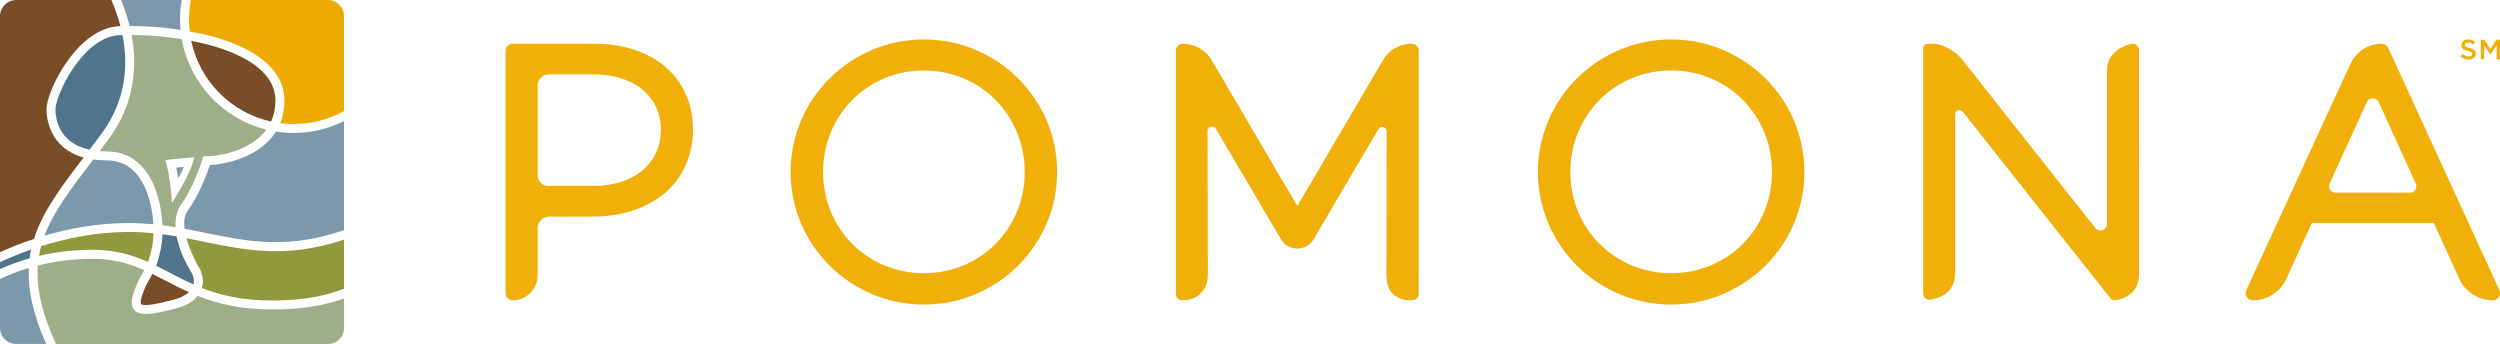 <?xml version="1.0" encoding="UTF-8"?>
<svg id="Layer_2" data-name="Layer 2" xmlns="http://www.w3.org/2000/svg" viewBox="0 0 486.46 66.94">
  <defs>
    <style>
      .cls-1 {
        fill: #9dae88;
      }

      .cls-2 {
        fill: #50748a;
      }

      .cls-3 {
        fill: #91993e;
      }

      .cls-4 {
        fill: #784d28;
      }

      .cls-5 {
        fill: #edaa00;
      }

      .cls-6 {
        fill: #f0af09;
      }

      .cls-7 {
        fill: #7c98ab;
      }
    </style>
  </defs>
  <g id="Layer_1-2" data-name="Layer 1">
    <path class="cls-1" d="M35.38,7.64c-1.65-.29-5.26-.81-9.78-.83,1.11,5.93.71,13.24-4.43,20.21-.6.82-1.2,1.61-1.78,2.39.45.04.93.06,1.43.06,2.94,0,5.37,1.16,7.23,3.44,2.4,2.94,3.4,7.26,3.55,10.93.87.11,1.72.23,2.56.37-.12-2.59.75-3.93.93-4.17,2.66-3.66,4.26-8.96,4.28-9.02l.18-.62h.65c2.67,0,7.73-1.09,10.73-4.1.34-.34.63-.7.91-1.07-8.41-2.08-14.93-8.98-16.46-17.59M33.48,39.43l-.05-.72c-.39-4.96-1.23-7.54-1.24-7.57l5.59-.56c-.55,3.19-4.3,8.85-4.3,8.85"/>
    <path class="cls-7" d="M35.77,32.47c-.23.69-.72,1.59-1.13,2.24-.04-.72-.23-1.63-.35-2.09l1.48-.15Z"/>
    <path class="cls-5" d="M66.94,3.16v18.44c-2.91,1.61-6.25,2.53-9.8,2.53-.88,0-1.75-.06-2.6-.17.54-1.34.81-2.82.81-4.41-.04-10.28-16.17-13.06-18.43-13.4-.09-.78-.14-1.57-.14-2.38C36.78,2.48,36.91,1.22,37.14,0h26.65C65.52,0,66.94,1.42,66.94,3.16"/>
    <path class="cls-4" d="M29.65,53.31c.86.42,1.71.86,2.58,1.31,1.43.74,2.92,1.51,4.54,2.23-.69.65-1.75,1.16-3.17,1.53-3.7.95-5.77,1.21-6.16.78-.03-.03-.27-.37.35-2.08.52-1.44.99-2.26,1.45-3.04.14-.24.27-.48.41-.73"/>
    <path class="cls-2" d="M33.03,53.07c-.89-.46-1.76-.91-2.65-1.35.31-.83.62-1.87.92-3.35.16-.8.27-1.75.3-2.79.94.12,1.86.26,2.77.42.37,1.94,1.26,4.38,3.07,7.35,0,0,.45.94.22,2-1.62-.72-3.13-1.5-4.63-2.28"/>
    <path class="cls-3" d="M8,47.9c4.72-1.49,10.63-2.77,17.08-2.77,1.65,0,3.24.1,4.79.25-.03,1-.12,1.91-.27,2.64-.27,1.31-.53,2.23-.8,2.96-3.08-1.37-6.41-2.38-10.76-2.38-3.98,0-7.48.49-10.45,1.19.11-.64.25-1.27.41-1.89"/>
    <path class="cls-2" d="M5.76,50.27c-2.32.65-4.25,1.41-5.76,2.1v-1.35c1.53-.72,3.59-1.61,6.06-2.48-.12.57-.22,1.14-.3,1.73"/>
    <path class="cls-4" d="M52.75,23.65c-7.78-1.71-13.9-7.88-15.54-15.69,3.33.59,16.36,3.42,16.39,11.59,0,1.5-.29,2.87-.85,4.1"/>
    <path class="cls-7" d="M35.13,5.83c-1.94-.32-5.5-.77-9.91-.76-.46-1.89-1.06-3.6-1.67-5.07h11.81c-.21,1.23-.33,2.48-.33,3.77,0,.7.04,1.38.1,2.06"/>
    <path class="cls-2" d="M19.77,25.99c-.8,1.09-1.58,2.12-2.35,3.14-6.09-1.32-6.63-6.19-6.63-7.84,0-1.27,1.25-4.84,3.59-8.22,1.57-2.27,4.81-6.08,8.91-6.23.19-.01.37,0,.55-.01,1.11,5.62.8,12.56-4.07,19.16"/>
    <path class="cls-7" d="M18.16,31.03c.81.11,1.7.18,2.66.18,2.39,0,4.37.94,5.88,2.8,2.07,2.54,2.97,6.35,3.14,9.63-1.54-.15-3.12-.24-4.77-.24-6.16,0-11.79,1.1-16.42,2.46,1.75-4.67,5.05-8.99,9.02-14.19.17-.22.33-.43.49-.64"/>
    <path class="cls-3" d="M38.97,52.51c-.75-1.23-2.01-3.71-2.68-6.16,1.16.22,2.3.45,3.43.69,8.27,1.69,16.14,3.28,27.22-.41v9.54c-3.21,1.29-7.71,2.31-13.98,2.31-5.84,0-10.08-1.03-13.67-2.44.53-1.81-.26-3.41-.32-3.53"/>
    <path class="cls-7" d="M40.07,45.33c-1.37-.28-2.75-.56-4.16-.82-.17-1.35-.05-2.58.58-3.45,2.32-3.19,3.83-7.39,4.35-8.94,2.78-.15,7.96-1.23,11.32-4.59.6-.6,1.1-1.24,1.53-1.93,1.12.18,2.28.27,3.45.27,3.52,0,6.85-.84,9.8-2.31v21.22c-10.95,3.78-18.71,2.22-26.87.55"/>
    <path class="cls-4" d="M3.15,0h18.52c.63,1.45,1.27,3.17,1.77,5.1h-.22c-8.13.29-14.17,12.51-14.17,16.19,0,1.39.4,7.47,7.22,9.36-4.32,5.66-7.96,10.45-9.66,15.84C3.97,47.36,1.72,48.29,0,49.08V3.16C0,1.42,1.42,0,3.15,0"/>
    <path class="cls-7" d="M0,63.78v-9.48c1.39-.68,3.27-1.46,5.6-2.16-.19,4.21.8,8.97,3.39,14.79H3.15c-1.73.01-3.15-1.41-3.15-3.15"/>
    <path class="cls-1" d="M63.78,66.94H10.9c-2.84-6.14-3.85-11-3.53-15.28,2.99-.75,6.57-1.3,10.67-1.3s7.12.94,10.03,2.22c-.11.2-.23.4-.34.6-.47.81-1,1.73-1.57,3.32-.49,1.36-.88,2.87,0,3.84.47.52,1.2.75,2.23.75,1.34,0,3.18-.38,5.65-1.02,2.06-.53,3.54-1.37,4.44-2.49,3.77,1.49,8.31,2.64,14.49,2.64s10.62-.92,13.98-2.16v5.73c0,1.73-1.43,3.15-3.17,3.15"/>
    <path class="cls-6" d="M115.63,8.51h-15.87c-.77,0-1.39.62-1.39,1.39v47.14c0,.77.62,1.39,1.39,1.39,2.68,0,4.85-2.17,4.85-4.85v-9.17c0-1.25,1.02-2.27,2.27-2.27h8.41c11.69,0,19.55-6.8,19.55-16.92s-7.72-16.71-19.21-16.71M115.56,36.17h-8.91c-1.13,0-2.04-.91-2.04-2.04v-17.44c0-1.23.99-2.22,2.22-2.22h8.73c7.8,0,13.04,4.32,13.04,10.75,0,6.55-5.24,10.95-13.04,10.95"/>
    <path class="cls-6" d="M179.77,7.68c-14.3,0-25.93,11.57-25.93,25.79s11.63,25.79,25.93,25.79,25.93-11.57,25.93-25.79-11.63-25.79-25.93-25.79M179.77,53.16c-11,0-19.62-8.65-19.62-19.69s8.62-19.76,19.62-19.76,19.62,8.68,19.62,19.76-8.62,19.69-19.62,19.69"/>
    <path class="cls-6" d="M325.18,7.68c-14.3,0-25.93,11.57-25.93,25.79s11.63,25.79,25.93,25.79,25.93-11.57,25.93-25.79-11.63-25.79-25.93-25.79M325.18,53.16c-11,0-19.62-8.65-19.62-19.69s8.62-19.76,19.62-19.76,19.62,8.68,19.62,19.76-8.62,19.69-19.62,19.69"/>
    <path class="cls-6" d="M416.21,9.75c0-.68-.55-1.24-1.24-1.24s-4.99,1.22-4.99,5.11v29.99c0,1.19-1.5,1.71-2.24.78,0,0-23.85-30.13-25.5-32.29-1.86-2.43-4.34-3.58-6.28-3.58-1.02,0-1.78-.12-1.75,1.22v46.84s0,.5,0,.5c0,.68.55,1.24,1.24,1.24.38,0,2.14-.31,3.39-1.37,1.01-.84,1.6-2.23,1.6-3.75v-30.96c0-.79.99-1.13,1.48-.51,0,0,28.72,36.34,28.82,36.41.2.17.46.28.74.28.39,0,2.15-.3,3.38-1.48.85-.81,1.37-2.14,1.37-3.63,0-3.66-.02-43.56-.02-43.56"/>
    <path class="cls-6" d="M276.08,9.9c0-.77-.62-1.39-1.39-1.39-2.3,0-4.42,1.22-5.58,3.19l-16.67,28.38-16.67-28.38c-1.16-1.98-3.29-3.19-5.58-3.19-.77,0-1.39.62-1.39,1.39v47.29c0,.69.55,1.24,1.24,1.24s2.34.03,3.78-1.53c1.21-1.3,1.21-3.07,1.21-3.59,0-.07-.05-27.83-.05-27.83,0-.87,1.15-1.19,1.59-.44l12.68,21.51c.66,1.12,1.87,1.82,3.18,1.82s2.52-.69,3.18-1.82l12.61-21.43c.44-.75,1.59-.44,1.59.44,0,0-.04,27.69-.04,27.76,0,.56.06,2.81,1.22,3.84,1.41,1.26,2.92,1.27,3.82,1.27.69,0,1.25-.55,1.25-1.24v-5.24s.01-.04.01-.06V9.9h.01Z"/>
    <path class="cls-6" d="M486.34,56.46l-21.63-47.14c-.23-.49-.72-.81-1.26-.81-2.61,0-4.98,1.52-6.08,3.89l-20.28,44.06c-.2.43-.16.93.09,1.33s.7.64,1.17.64c2.83,0,5.39-1.65,6.56-4.22l4.94-10.83h23.73l4.94,10.83c1.17,2.57,3.74,4.22,6.56,4.22.47,0,.91-.24,1.17-.64.25-.4.28-.9.09-1.33M468.98,37.49h-14.55c-.91,0-1.51-.94-1.13-1.76l7.24-15.85c.46-1,1.88-1,2.33,0,0,0,7.17,15.76,7.21,15.88.04.12.11.33.11.51.01.67-.53,1.22-1.21,1.22"/>
    <path class="cls-6" d="M480.52,9.33c.8.19,1.22.48,1.22,1.12,0,.71-.56,1.14-1.36,1.14-.58,0-1.13-.2-1.58-.61l.4-.48c.36.31.73.49,1.2.49.41,0,.67-.19.67-.48s-.15-.42-.86-.59c-.81-.2-1.26-.43-1.26-1.14,0-.66.54-1.11,1.29-1.11.55,0,.99.17,1.38.48l-.36.5c-.34-.25-.68-.39-1.03-.39-.39,0-.62.2-.62.46,0,.3.18.43.91.61"/>
    <polygon class="cls-6" points="484.6 10.59 484.58 10.59 483.39 8.82 483.39 11.53 482.73 11.53 482.73 7.73 483.44 7.73 484.6 9.53 485.75 7.73 486.46 7.73 486.46 11.53 485.8 11.53 485.8 8.81 484.6 10.59"/>
  </g>
</svg>